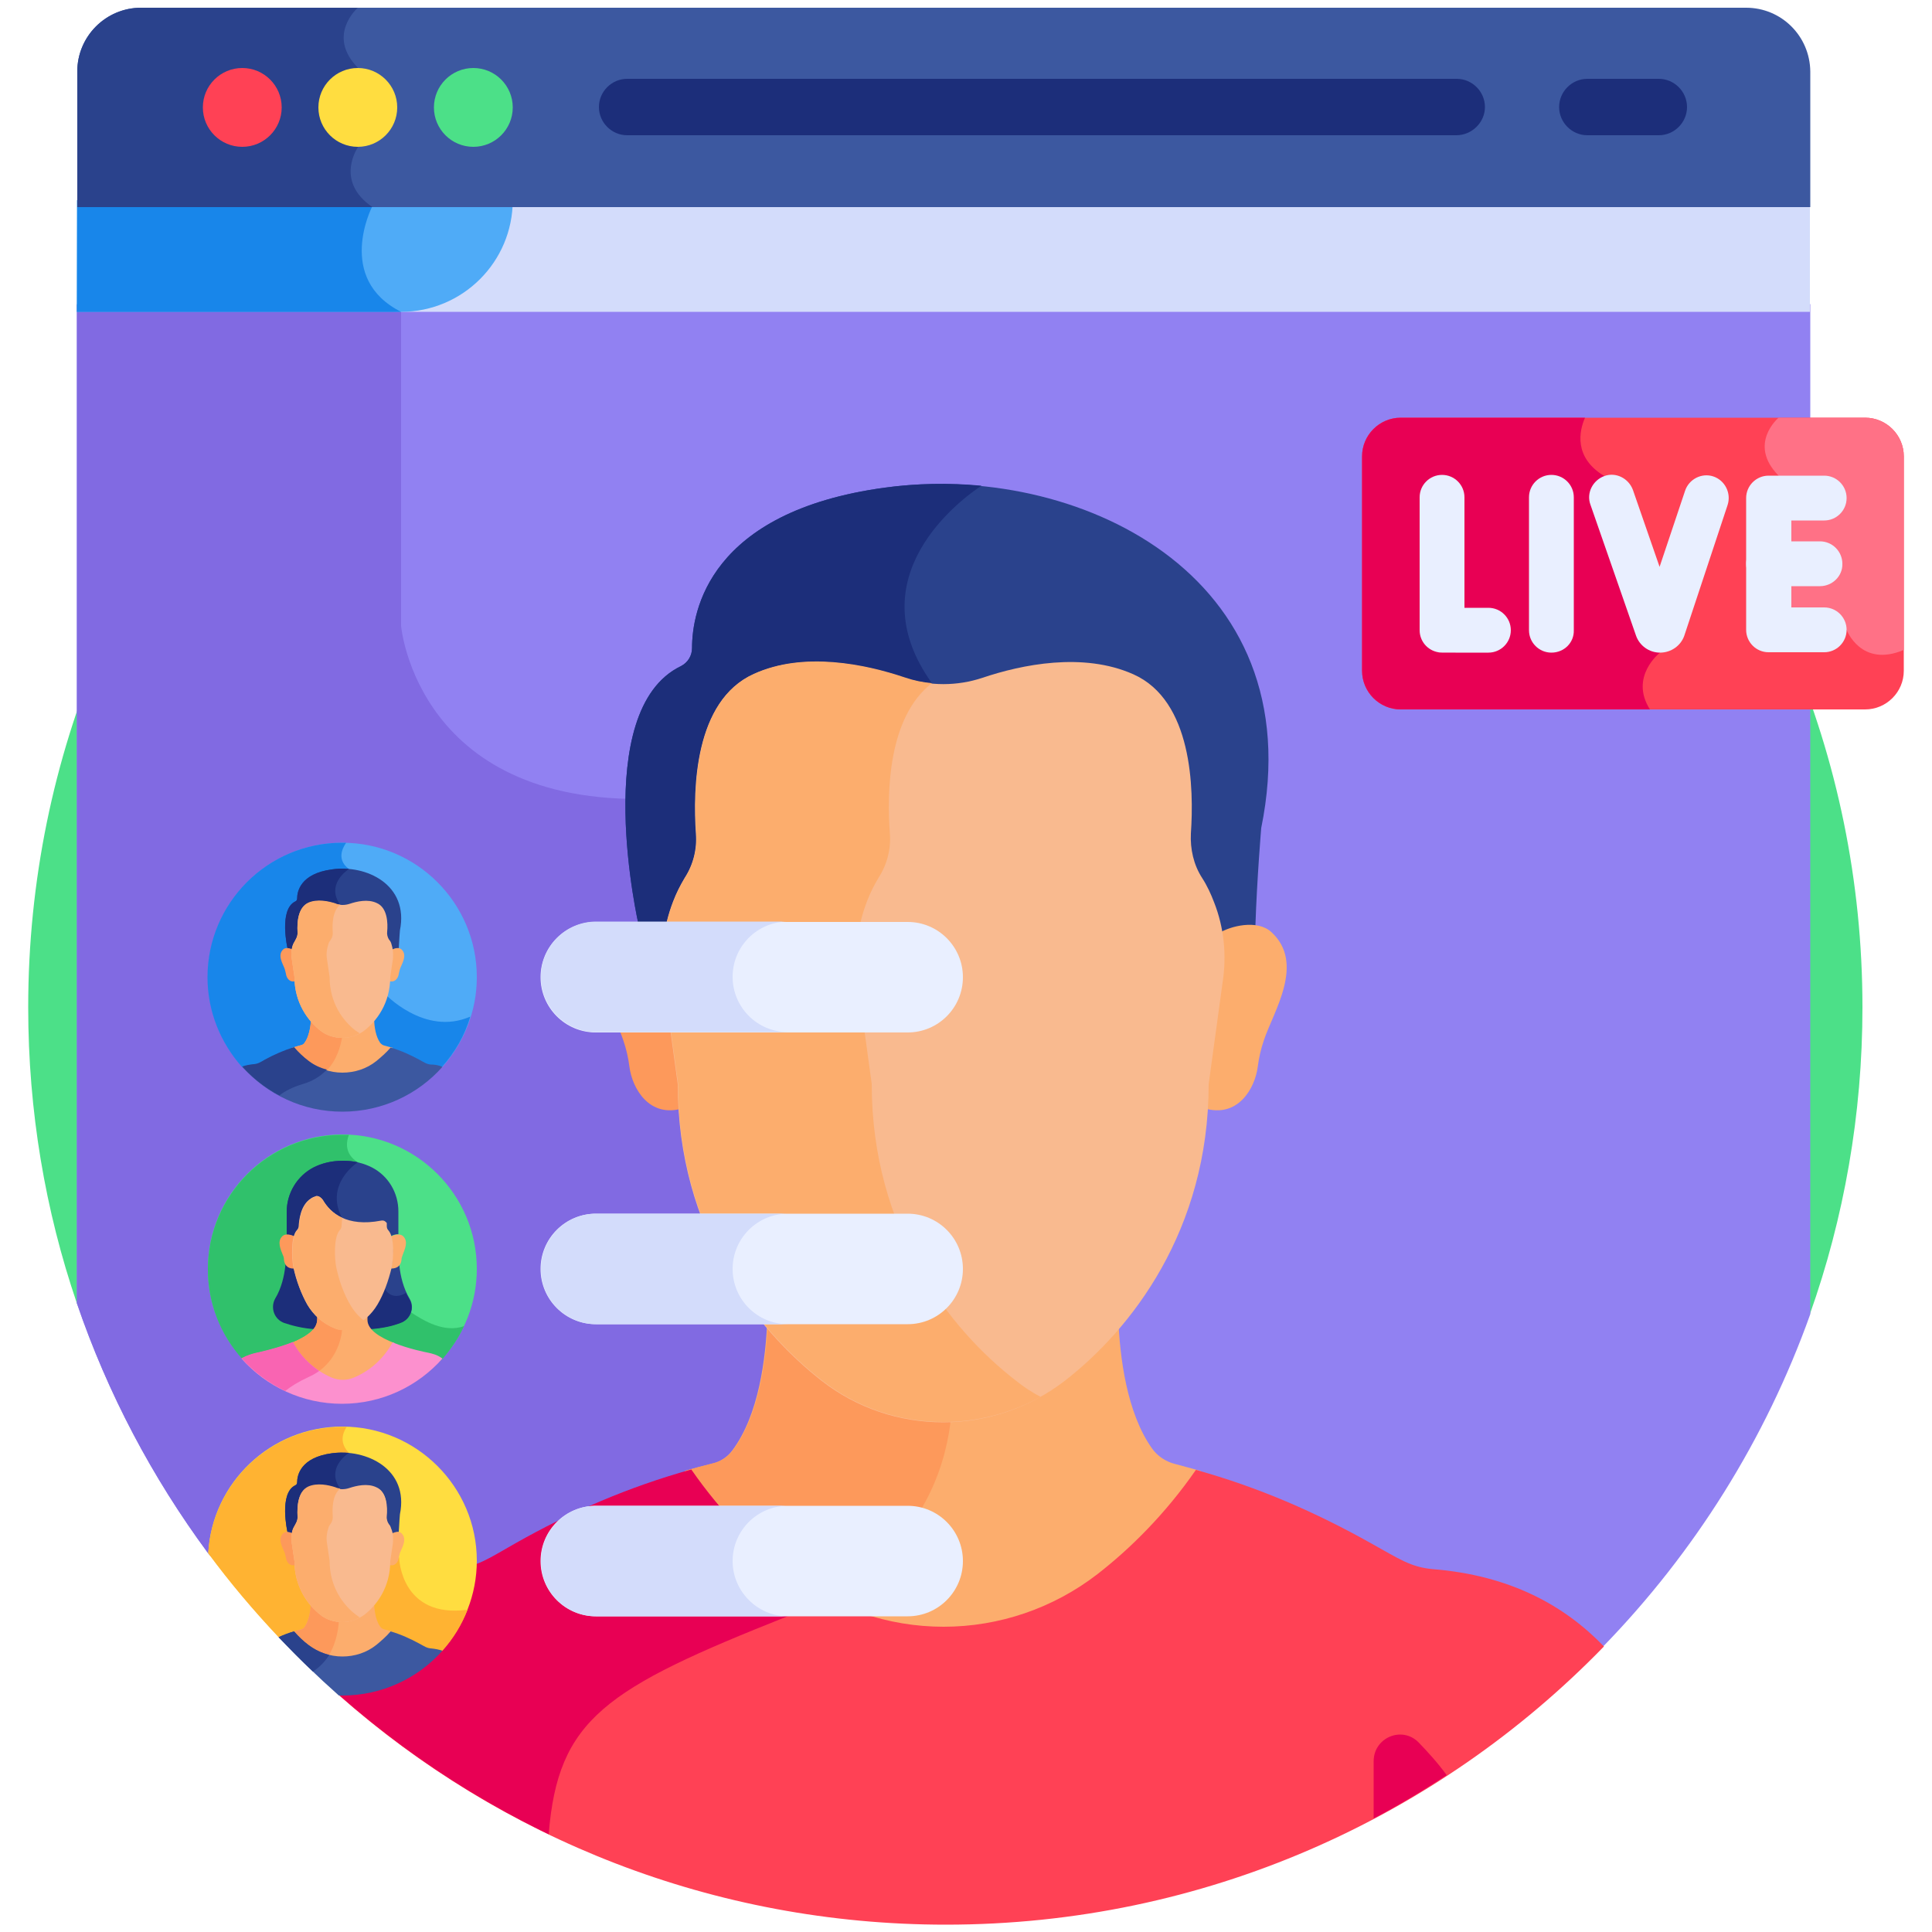 <?xml version="1.0" encoding="utf-8"?>
<!-- Generator: Adobe Illustrator 24.0.3, SVG Export Plug-In . SVG Version: 6.00 Build 0)  -->
<svg version="1.1" id="Capa_1" xmlns="http://www.w3.org/2000/svg" xmlns:xlink="http://www.w3.org/1999/xlink" x="0px" y="0px"
	 viewBox="0 0 50 50" style="enable-background:new 0 0 50 50;" xml:space="preserve">
<style type="text/css">
	.st0{display:none;}
	.st1{display:inline;fill:#816AE2;}
	.st2{display:inline;fill:#F9BA8F;}
	.st3{display:inline;fill:#FCAD6D;}
	.st4{display:inline;}
	.st5{fill:#FD995B;}
	.st6{fill:#2A428C;}
	.st7{display:inline;fill:#142766;}
	.st8{fill:#3C58A0;}
	.st9{display:inline;fill:#FFE98D;}
	.st10{display:inline;fill:#FFDD40;}
	.st11{fill:#F9BA8F;}
	.st12{display:inline;fill:#4FABF7;}
	.st13{display:inline;fill:#1886EA;}
	.st14{display:inline;fill:#E9EFFF;}
	.st15{display:inline;fill:#BEC8F7;}
	.st16{display:inline;fill:#3C58A0;}
	.st17{display:inline;fill:#2A428C;}
	.st18{display:inline;fill:#F9DFCD;}
	.st19{fill:#E9EFFF;}
	.st20{display:inline;fill:#D3DCFB;}
	.st21{fill:#FF4155;}
	.st22{display:inline;fill:#E80054;}
	.st23{display:inline;fill:#FF4155;}
	.st24{fill:#BEC8F7;}
	.st25{fill:#CC0053;}
	.st26{display:inline;fill:#FD995B;}
	.st27{fill:#4CE088;}
	.st28{fill:#9181F2;}
	.st29{fill:#816AE2;}
	.st30{fill:#D3DCFB;}
	.st31{fill:#4FABF7;}
	.st32{fill:#1886EA;}
	.st33{fill:#FFDD40;}
	.st34{fill:#1C2E7A;}
	.st35{fill:#FCAD6D;}
	.st36{fill:#E80054;}
	.st37{fill:#FF7186;}
	.st38{fill:#FFB332;}
	.st39{fill:#30C16B;}
	.st40{fill:#FC90CE;}
	.st41{fill:#F964B2;}
</style>
<g class="st0">
	<path class="st1" d="M41.47,43.53c4.62-4.37,7.5-10.56,7.5-17.42C48.97,12.88,38.24,2.15,25,2.15S1.03,12.88,1.03,26.12
		S11.76,50.09,25,50.09c1.04,0,2.06-0.07,3.06-0.19L41.47,43.53z"/>
	<path class="st2" d="M38.78,35.76c-0.21-0.77-0.28-1.58-0.22-2.37l0.39-3.69c0.19-2.31-0.16-4.63-1.19-6.71
		c-2.65-5.38-2.04-5.77-2.12-11.11c0-1.09-0.88-1.98-1.98-1.98s-1.98,0.88-1.98,1.98c0,21.72,0.04,20.13-0.09,20.76v2.84
		c0,2.4-1.95,4.35-4.35,4.35c-1.59,0-7.08,0-10.81,0c1.66,2.31,3.93,4.12,6.57,5.22c0.02,0.01,0.03,0.01,0.05,0.02
		c2.04,0.86,4.31,2.58,4.69,4.71l0.04,0.15c5.37-0.62,10.19-3.02,13.88-6.58L38.78,35.76z"/>
	<path class="st2" d="M9.1,9.97L8.5,9.41c-0.93-0.86-2.39-0.8-3.25,0.12c-0.86,0.93-0.8,2.39,0.12,3.25l3.73,3.45L9.1,9.97L9.1,9.97
		z"/>
	<path class="st3" d="M6.6,11.05c-0.57-0.53-0.81-1.28-0.71-2C5.65,9.17,5.44,9.33,5.25,9.53c-0.86,0.93-0.8,2.39,0.12,3.25
		l3.73,3.45v-2.86L6.6,11.05z"/>
	<g class="st4">
		<path class="st5" d="M38.96,36.23c-0.82,5.63-5.66,9.95-11.51,9.95c-1.01,0-1.99-0.13-2.93-0.37c1.55,0.95,2.94,2.33,3.23,3.96
			l0.04,0.15c5.37-0.62,10.19-3.02,13.88-6.58L38.96,36.23z"/>
	</g>
	<g class="st4">
		<path class="st6" d="M28.29,39.92H12.42c-1.88,0-3.4-1.53-3.4-3.4V3.4c0-1.88,1.53-3.4,3.4-3.4h15.87c1.88,0,3.4,1.53,3.4,3.4
			v33.11C31.69,38.39,30.17,39.92,28.29,39.92L28.29,39.92z"/>
	</g>
	<path class="st7" d="M12.42,0c-1.88,0-3.4,1.53-3.4,3.4v33.11c0,1.88,1.53,3.4,3.4,3.4h5.39c-1.07-1.22,0.13-2.12,0.13-2.12
		c-1.57-0.51-1.5-2.1-1.5-2.1s0-6.9,0-9.05s2.63-2.32,2.63-2.32l-0.82-18.6c-1.32-0.51-0.75-1.87-0.75-1.87
		c-0.57-0.73,0-1.42,0-1.42V1.26C16.79,0.76,17.29,0,17.29,0L12.42,0z"/>
	<g class="st4">
		<path class="st8" d="M17.85,2.44h-0.34c-0.32,0-0.59-0.26-0.59-0.59s0.26-0.59,0.59-0.59h0.34c0.32,0,0.59,0.26,0.59,0.59
			S18.17,2.44,17.85,2.44z"/>
	</g>
	<g class="st4">
		<path class="st8" d="M23.12,2.44h-3.27c-0.32,0-0.59-0.26-0.59-0.59s0.26-0.59,0.59-0.59h3.27c0.32,0,0.59,0.26,0.59,0.59
			S23.44,2.44,23.12,2.44z"/>
	</g>
	<path class="st9" d="M28.29,2.12H25.9c-0.44,0-0.81,0.36-0.81,0.81c0,0.52-0.42,0.94-0.94,0.94h-7.61c-0.52,0-0.94-0.42-0.94-0.94
		c0-0.44-0.36-0.81-0.81-0.81h-2.39c-0.71,0-1.29,0.58-1.29,1.29v33.11c0,0.71,0.58,1.29,1.29,1.29h15.87
		c0.71,0,1.29-0.58,1.29-1.29c0-3.41,0-32.2,0-33.11C29.57,2.69,29,2.12,28.29,2.12z"/>
	<path class="st10" d="M16.44,35.71c0,0,0-6.9,0-9.05s2.63-2.32,2.63-2.32l-0.82-18.6c-1.32-0.51-0.75-1.87-0.75-1.87h-0.96
		c-0.52,0-0.94-0.42-0.94-0.94c0-0.44-0.36-0.81-0.81-0.81h-2.39c-0.71,0-1.29,0.58-1.29,1.29v33.11c0,0.71,0.58,1.29,1.29,1.29
		h5.52C16.37,37.29,16.44,35.71,16.44,35.71L16.44,35.71z"/>
	<path class="st2" d="M12.45,22.09c-0.76,0.82-2.03,0.86-2.85,0.11l-3.37-3.13c-0.82-0.76-0.86-2.03-0.11-2.85
		c0.76-0.82,2.03-0.86,2.85-0.11l3.37,3.13C13.15,20,13.2,21.28,12.45,22.09z"/>
	<path class="st3" d="M10.99,20.78l-3.37-3.13c-0.56-0.52-0.76-1.29-0.58-1.99c-0.34,0.1-0.66,0.29-0.92,0.56
		c-0.76,0.82-0.71,2.09,0.11,2.85L9.6,22.2c0.82,0.76,2.09,0.71,2.85-0.11c0.23-0.25,0.39-0.55,0.47-0.86
		C12.26,21.43,11.52,21.28,10.99,20.78L10.99,20.78z"/>
	<g class="st4">
		<path class="st11" d="M12.45,33.08c-0.76,0.82-2.03,0.86-2.85,0.11l-3.37-3.13c-0.82-0.76-0.86-2.03-0.11-2.85
			c0.76-0.82,2.03-0.86,2.85-0.11l3.37,3.13C13.15,30.99,13.2,32.27,12.45,33.08z"/>
	</g>
	<path class="st3" d="M10.99,31.77l-3.37-3.13c-0.56-0.52-0.76-1.29-0.58-1.99c-0.34,0.1-0.66,0.29-0.92,0.56
		c-0.76,0.82-0.71,2.09,0.11,2.85l3.37,3.13c0.82,0.76,2.09,0.71,2.85-0.11c0.23-0.25,0.39-0.55,0.47-0.86
		C12.26,32.42,11.52,32.27,10.99,31.77z"/>
	<path class="st2" d="M12.45,27.59c-0.76,0.82-2.03,0.86-2.85,0.11l-3.37-3.13c-0.82-0.76-0.86-2.03-0.11-2.85
		c0.76-0.82,2.03-0.86,2.85-0.11l3.37,3.13C13.15,25.5,13.2,26.77,12.45,27.59z"/>
	<path class="st3" d="M10.99,26.28l-3.37-3.13c-0.56-0.52-0.76-1.29-0.58-1.99c-0.34,0.1-0.66,0.29-0.92,0.56
		c-0.76,0.82-0.71,2.09,0.11,2.85L9.6,27.7c0.82,0.76,2.09,0.71,2.85-0.11c0.23-0.25,0.39-0.55,0.47-0.86
		C12.26,26.92,11.52,26.77,10.99,26.28z"/>
	<path class="st12" d="M20.32,12.9c0-1.69,1.38-3.06,3.06-3.06h14.59V8.69c0-1.69-1.38-3.06-3.06-3.06H19.07
		C17.38,5.62,16,7,16,8.69v12.58c0,1.69,1.38,3.06,3.06,3.06h1.25L20.32,12.9L20.32,12.9z"/>
	<path class="st13" d="M19.07,5.62C17.38,5.62,16,7,16,8.69v12.58c0,1.69,1.38,3.06,3.06,3.06h1.25V12.9c0-1.69,1.38-3.06,3.06-3.06
		h2.39c0.02-0.13,0.04-0.2,0.04-0.2c-2.84-1.15-1.47-4.02-1.47-4.02H19.07z"/>
	<path class="st14" d="M39.04,9.64H23.19c-1.69,0-3.06,1.38-3.06,3.06v12.58c0,1.69,1.38,3.06,3.06,3.06c0.43,0,0.67,0.49,0.41,0.84
		c-0.28,0.36-0.6,0.7-0.94,1.01c-0.65,0.57-0.29,1.75,0.54,1.75c2.1-0.01,4.07-1.07,5.41-2.81c0.38-0.49,0.95-0.78,1.57-0.78h8.87
		c1.69,0,3.06-1.38,3.06-3.06V12.71C42.1,11.02,40.72,9.64,39.04,9.64z"/>
	<path class="st15" d="M23.19,9.64c-1.69,0-3.06,1.38-3.06,3.06v12.58c0,1.69,1.38,3.06,3.06,3.06c0.43,0,0.67,0.49,0.41,0.84
		c-0.28,0.36-0.6,0.7-0.94,1.01c-0.65,0.57-0.29,1.75,0.54,1.75c2.1-0.01,4.07-1.07,5.41-2.81c0.38-0.49,0.95-0.78,1.57-0.78h1.53
		c-3.34-3.64-0.86-7.55-0.86-7.55l-0.81-2.7c-5.69-2.09-4.22-8.46-4.22-8.46L23.19,9.64L23.19,9.64z"/>
	<ellipse transform="matrix(0.16 -0.987 0.987 0.16 2.592 41.712)" class="st13" cx="25.81" cy="19.33" rx="1.47" ry="1.47"/>
	<ellipse class="st13" cx="30.83" cy="19.34" rx="1.47" ry="1.47"/>
	<ellipse transform="matrix(0.23 -0.973 0.973 0.23 8.786 49.8)" class="st12" cx="35.86" cy="19.35" rx="1.47" ry="1.47"/>
</g>
<g class="st0">
	<path class="st12" d="M25.21,2.13C12.12,2.13,1.5,12.75,1.5,25.84c0,5.96,2.2,11.4,5.83,15.57l7.65,5.83
		c3.1,1.48,6.57,2.32,10.23,2.32c13.1,0,23.71-10.62,23.71-23.71S38.31,2.13,25.21,2.13L25.21,2.13z"/>
	<path class="st3" d="M26.75,40.77l-0.06-0.11c-0.35-0.63-0.11-1.43,0.52-1.77l0.07-0.04c-0.66,0.36-1.5,0.12-1.86-0.54
		c-0.36-0.66-0.12-1.5,0.54-1.86c-0.66,0.36-1.5,0.12-1.86-0.54c-0.36-0.66-0.12-1.5,0.54-1.86c-0.66,0.36-1.5,0.12-1.86-0.54
		c-0.36-0.66-0.12-1.5,0.54-1.86l1.78-0.98l-0.27-0.5c-0.2-0.36-0.55-0.63-0.95-0.72c-1.48-0.34-3.02,0.26-3.89,1.51
		c-0.78,1.16,0-0.25-1.97,4.28c-0.13,0.3-0.35,0.55-0.64,0.71L7.33,41.41c2.12,2.43,4.72,4.42,7.65,5.83l7.11-3.86
		c0.2-0.11,0.41-0.17,0.63-0.18l2.16-0.09c0.22-0.01,0.44-0.07,0.63-0.18l2.86-1.57l-0.09,0.02C27.71,41.57,27.05,41.33,26.75,40.77
		L26.75,40.77z"/>
	<path class="st16" d="M30.94,40l-7.1-13.01l-4.99,1.15l7.77,14.23c0.66,1.19,2.15,1.63,3.35,0.98C31.16,42.69,31.59,41.19,30.94,40
		z"/>
	<path class="st17" d="M23.33,31.35c-0.55-1.01,0.01-2.26,1.13-2.52l0.34-0.08l-0.96-1.76l-4.99,1.15l7.77,14.23
		c0.64,1.17,2.1,1.61,3.28,1.01L23.33,31.35z"/>
	<g class="st4">
		<path class="st11" d="M26.6,40.85l-0.06-0.11c-0.35-0.63-0.11-1.43,0.52-1.77l3.67-2.01c0.63-0.35,1.43-0.11,1.77,0.52l0.06,0.11
			c0.35,0.63,0.11,1.43-0.52,1.77l-3.67,2.01C27.74,41.72,26.94,41.48,26.6,40.85z"/>
		<path class="st11" d="M25.27,38.39c-0.36-0.66-0.12-1.5,0.54-1.86l4.4-2.41c0.66-0.36,1.5-0.12,1.86,0.54
			c0.36,0.66,0.12,1.5-0.54,1.86l-4.4,2.41C26.47,39.29,25.63,39.05,25.27,38.39z"/>
		<path class="st11" d="M23.96,35.99c-0.36-0.66-0.12-1.5,0.54-1.86l4.68-2.56c0.66-0.36,1.5-0.12,1.86,0.54
			c0.36,0.66,0.12,1.5-0.54,1.86l-4.68,2.56C25.16,36.89,24.32,36.65,23.96,35.99L23.96,35.99z"/>
		<path class="st11" d="M29.15,30.02c-0.36-0.66-1.2-0.91-1.86-0.54l-4.1,2.25c-0.66,0.36-0.91,1.2-0.54,1.86
			c0.36,0.66,1.2,0.91,1.86,0.54l4.1-2.25C29.26,31.52,29.51,30.68,29.15,30.02z"/>
	</g>
	<path class="st3" d="M17.55,35.85c0.06,0.86,0.43,2.18,2.06,2.49c1.09,0.21,2.19-1.18,2.19-1.18c1.38-1.92,1.38-3.34,1.29-3.96
		c-0.01-0.05,0.06-0.08,0.09-0.03l0.35,0.64c0.12,0.22,0.28,0.41,0.47,0.57c0.44,0.32,1.04,0.38,1.55,0.1
		c0.47-0.26,0.74-0.74,0.75-1.24c0.01-0.58-0.25-0.83-1.46-3.08c-0.09-0.17-0.23-0.33-0.4-0.46c0,0,0,0,0,0
		c-0.16-0.12-0.35-0.21-0.55-0.26c-1.48-0.34-3.02,0.26-3.89,1.51c-0.78,1.16,0-0.25-1.97,4.28C17.94,35.48,17.77,35.69,17.55,35.85
		L17.55,35.85z"/>
	<path class="st18" d="M24.6,32.57l0.63,1.14c0.16,0.3,0.53,0.43,0.84,0.31c0.15-0.23,0.24-0.5,0.25-0.78
		c0.01-0.51-0.2-0.75-0.83-1.93l-0.61,0.33C24.54,31.83,24.42,32.24,24.6,32.57L24.6,32.57z"/>
	<g class="st4">
		<path class="st5" d="M20.15,37.84c-0.09-0.17-0.06-0.39,0.09-0.52c2.5-2.22,2.13-4.69,2.12-4.71c-0.04-0.23,0.12-0.45,0.35-0.49
			c0.23-0.04,0.45,0.12,0.49,0.35c0.02,0.12,0.44,2.96-2.4,5.48c-0.18,0.16-0.44,0.14-0.6-0.03C20.18,37.9,20.17,37.87,20.15,37.84
			L20.15,37.84z"/>
	</g>
	<g class="st4">
		<path class="st19" d="M16.49,27.75L13.7,15.62c-0.02-0.08-0.03-0.16-0.03-0.24c-3.3,0.93-5.32,4.3-4.54,7.68s4.07,5.52,7.44,4.92
			C16.54,27.91,16.51,27.83,16.49,27.75L16.49,27.75z"/>
	</g>
	<path class="st20" d="M9.81,24.8c1.33,2.33,4.02,3.66,6.76,3.17c-0.03-0.07-0.06-0.15-0.08-0.23l-0.85-3.69
		c-0.07-0.04-0.15-0.08-0.23-0.14C15.41,23.93,12.98,26.49,9.81,24.8z"/>
	<path class="st14" d="M32.09,7.24c-2.54,2.98-5.88,5.16-9.6,6.3c0,0.02,0.01,0.03,0.01,0.05l2.79,12.13c0,0.02,0.01,0.03,0.01,0.05
		c3.85-0.6,7.8-0.1,11.39,1.46l6.01,2.62c-0.35-1.53-6-26.07-6.36-27.6L32.09,7.24z"/>
	<path class="st20" d="M33.9,5.12l3.02,12.2c0.49,1.99-1.1,3.89-3.14,3.74c-2.41-0.18-5.66-0.12-9.17,0.81c0,0-0.04,0.11-0.14,0.24
		l0.83,3.61c0,0.02,0.01,0.03,0.01,0.05c3.85-0.6,7.8-0.1,11.39,1.46l6.01,2.62c-0.35-1.53-6-26.07-6.36-27.6L33.9,5.12z"/>
	<path class="st14" d="M45.73,12.61c-2.89,0.16-4.78-1.16-4.78-1.16c0.23,0.99,1.65,7.15,1.88,8.14c0,0,1.13-2.02,3.79-3.14
		c0.43-0.18,0.67-0.64,0.57-1.09l-0.46-2.02C46.61,12.89,46.19,12.58,45.73,12.61L45.73,12.61z"/>
	<path class="st20" d="M46.9,14.17c-0.5,0.2-0.95,0.42-1.33,0.63c-1.03,0.56-2.31-0.01-2.57-1.15c-0.12-0.5-0.23-1-0.33-1.42
		c-1.09-0.34-1.73-0.79-1.73-0.79c0.23,0.99,1.65,7.15,1.88,8.14c0,0,1.13-2.02,3.79-3.14c0.43-0.18,0.67-0.64,0.57-1.09L46.9,14.17
		z"/>
	<g class="st4">
		<path class="st21" d="M44.33,31.53c-0.7,0.16-1.4-0.28-1.57-0.98L36.1,1.6c-0.16-0.7,0.28-1.4,0.98-1.57
			c0.7-0.16,1.4,0.28,1.57,0.98l6.67,28.95C45.47,30.67,45.04,31.37,44.33,31.53z"/>
	</g>
	<path class="st22" d="M45.31,29.97l-2.63-11.43c-0.1,0.54-0.51,0.99-1.08,1.12c-0.58,0.13-1.16-0.11-1.48-0.57l2.64,11.47
		c0.16,0.7,0.86,1.14,1.57,0.98C45.04,31.37,45.47,30.67,45.31,29.97L45.31,29.97z"/>
	<path class="st23" d="M21.37,12.72l-7.04,1.62c-0.59,0.14-0.96,0.73-0.83,1.32l2.79,12.13c0.14,0.59,0.73,0.96,1.32,0.83L24.66,27
		c0.59-0.14,0.96-0.73,0.83-1.32l-2.79-12.13C22.55,12.96,21.96,12.59,21.37,12.72L21.37,12.72z"/>
	<path class="st22" d="M22.82,22.52l-5.51,1.27c0,0-0.66,0.96-1.9,0.14l0.89,3.86c0.14,0.59,0.73,0.96,1.32,0.83L24.66,27
		c0.59-0.14,0.96-0.73,0.83-1.32l-0.88-3.81C24.61,21.87,24.17,22.96,22.82,22.52L22.82,22.52z"/>
	<g class="st4">
		<path class="st24" d="M17.88,14.4c-0.33,0-0.63-0.23-0.71-0.56l-0.48-2.09c-0.09-0.39,0.15-0.78,0.54-0.87
			c0.39-0.09,0.78,0.15,0.87,0.54l0.48,2.09c0.09,0.39-0.15,0.78-0.54,0.87C17.99,14.39,17.94,14.4,17.88,14.4z"/>
	</g>
	<g class="st4">
		<path class="st19" d="M16.35,12.4c-0.33,0-0.63-0.23-0.71-0.56c-0.09-0.39,0.15-0.78,0.54-0.87l2.05-0.47
			c0.39-0.09,0.78,0.15,0.87,0.54c0.09,0.39-0.15,0.78-0.54,0.87l-2.05,0.47C16.46,12.4,16.4,12.4,16.35,12.4L16.35,12.4z"/>
	</g>
	<g class="st4">
		<path class="st25" d="M15.6,16.33c-0.09-0.39,0.15-0.78,0.54-0.87l4.09-0.94c0.39-0.09,0.78,0.15,0.87,0.54s-0.15,0.78-0.54,0.87
			l-4.09,0.94C16.08,16.96,15.69,16.72,15.6,16.33z"/>
	</g>
	<g class="st4">
		<path class="st25" d="M16.17,18.82c-0.09-0.39,0.15-0.78,0.54-0.87L20.81,17c0.39-0.09,0.78,0.15,0.87,0.54
			c0.09,0.39-0.15,0.78-0.54,0.87l-4.09,0.94C16.65,19.45,16.26,19.21,16.17,18.82z"/>
	</g>
	<g class="st4">
		<path class="st25" d="M16.74,21.3c-0.09-0.39,0.15-0.78,0.54-0.87l4.09-0.94c0.39-0.09,0.78,0.15,0.87,0.54
			c0.09,0.39-0.15,0.78-0.54,0.87l-4.09,0.94C17.22,21.94,16.83,21.7,16.74,21.3z"/>
	</g>
	<g class="st4">
		<path class="st25" d="M17.31,23.79c-0.09-0.39,0.15-0.78,0.54-0.87l4.09-0.94c0.39-0.09,0.78,0.15,0.87,0.54
			c0.09,0.39-0.15,0.78-0.54,0.87l-4.09,0.94C17.8,24.43,17.4,24.18,17.31,23.79z"/>
	</g>
	<g class="st4">
		<path class="st25" d="M17.89,26.28c-0.09-0.39,0.15-0.78,0.54-0.87l4.09-0.94c0.39-0.09,0.78,0.15,0.87,0.54
			c0.09,0.39-0.15,0.78-0.54,0.87l-4.09,0.94C18.37,26.91,17.98,26.67,17.89,26.28L17.89,26.28z"/>
	</g>
	<path class="st26" d="M22.09,43.38c-6.59-0.74-4.54-7.53-4.54-7.53c-0.05,0.04-0.1,0.07-0.16,0.1L7.33,41.41
		c2.12,2.43,4.72,4.42,7.65,5.83L22.09,43.38z"/>
</g>
<g>
	<path class="st27" d="M1.99,33.73l44.85,0.28c0.88-2.48,1.36-5.16,1.36-7.94c0-13.11-10.63-23.74-23.74-23.74
		S0.73,12.95,0.73,26.07C0.73,28.75,1.17,31.33,1.99,33.73z"/>
	<path class="st28" d="M1.99,7.87v25.86c0.8,2.34,1.95,4.51,3.39,6.46c0,0,5.61,6.77,19.53,6.77L41.5,42.6
		c2.35-2.42,4.19-5.34,5.35-8.59V7.87L1.99,7.87z"/>
	<path class="st29" d="M1.99,33.73c0.8,2.34,1.95,4.51,3.39,6.46c0,0,4.99,6.02,17.25,6.7c-0.08-9.21-0.84-26.48-5.49-26.23
		c-6.34,0.34-6.76-4.46-6.76-4.46V8.07l-0.15-0.19H1.99L1.99,33.73L1.99,33.73z"/>
	<path class="st30" d="M13.08,5.18c0,1.59-1.29,2.89-2.89,2.89h36.65V5.18H13.08z"/>
	<path class="st31" d="M1.99,5.18v2.89h8.39c1.59,0,2.89-1.29,2.89-2.89H1.99z"/>
	<path class="st32" d="M1.99,8.07h8.39C8.67,7.21,9.63,5.35,9.63,5.35C9.55,5.3,9.48,5.24,9.42,5.18H2L1.99,8.07L1.99,8.07z"/>
	<path class="st8" d="M45.19,0.2H3.65c-0.91,0-1.65,0.74-1.65,1.65v3.51h44.85V1.85C46.84,0.93,46.1,0.2,45.19,0.2L45.19,0.2z"/>
	<path class="st6" d="M9.26,0.2H3.65c-0.91,0-1.65,0.74-1.65,1.65v3.51h7.64c-1-0.68-0.37-1.56-0.37-1.56s0.83-1.2,0-2.04
		C8.43,0.92,9.26,0.2,9.26,0.2z"/>
	<circle class="st21" cx="6.27" cy="2.78" r="1.02"/>
	<circle class="st33" cx="9.26" cy="2.78" r="1.02"/>
	<circle class="st27" cx="12.25" cy="2.78" r="1.02"/>
	<g>
		<path class="st34" d="M37.69,3.5H16.23c-0.4,0-0.73-0.33-0.73-0.73s0.33-0.73,0.73-0.73h21.47c0.4,0,0.73,0.33,0.73,0.73
			S38.09,3.5,37.69,3.5z"/>
	</g>
	<g>
		<path class="st34" d="M42.93,3.5h-1.85c-0.4,0-0.73-0.33-0.73-0.73s0.33-0.73,0.73-0.73h1.85c0.4,0,0.73,0.33,0.73,0.73
			S43.33,3.5,42.93,3.5z"/>
	</g>
	<g>
		<path class="st35" d="M20.33,40.8c1.17,0.9,2.6,1.4,4.08,1.4c1.48,0,2.92-0.49,4.08-1.4c0.86-0.67,1.79-1.58,2.59-2.73
			c-0.22-0.06-0.43-0.12-0.66-0.18c-0.25-0.06-0.47-0.21-0.61-0.41c-0.65-0.92-0.83-2.35-0.87-3.38c-0.46,0.53-0.94,0.98-1.4,1.34
			c-1.84,1.43-4.44,1.43-6.28,0c-0.46-0.36-0.94-0.8-1.4-1.34c-0.04,1.06-0.22,2.52-0.91,3.44c-0.12,0.16-0.3,0.29-0.52,0.34
			c-0.24,0.06-0.47,0.12-0.71,0.19C18.55,39.22,19.47,40.13,20.33,40.8L20.33,40.8z"/>
	</g>
	<path class="st5" d="M21.28,35.43c-0.46-0.36-0.94-0.8-1.4-1.34c-0.04,1.06-0.22,2.52-0.91,3.44c-0.12,0.16-0.3,0.29-0.52,0.34
		c-0.24,0.06-0.47,0.12-0.71,0.19c0.81,1.15,1.73,2.06,2.59,2.73c0.3,0.23,0.62,0.44,0.95,0.61c2.58-1.36,3.24-3.44,3.35-4.91
		C23.45,36.55,22.26,36.19,21.28,35.43L21.28,35.43z"/>
	<g>
		<g>
			<path class="st6" d="M22.9,12.62c-4.56,0.62-4.99,3.21-4.99,4.15c0,0.2-0.11,0.38-0.29,0.47c-2.37,1.15-1.09,6.71-1.09,6.71
				c0.24,0.02,0.6,0.22,0.78,0.31c0.05-0.28,0.12-0.56,0.22-0.83c0.08-0.21,0.18-0.41,0.3-0.61c0.22-0.34,0.32-0.74,0.29-1.14
				c-0.09-1.16-0.15-3.34,1.38-4.03c1.3-0.58,2.89-0.25,3.9,0.09c0.66,0.22,1.37,0.22,2.03,0c1.01-0.34,2.61-0.68,3.9-0.09
				c1.53,0.69,1.46,2.85,1.38,4.02c-0.03,0.4,0.07,0.81,0.29,1.15c0.13,0.2,0.23,0.42,0.31,0.63c0.1,0.26,0.17,0.54,0.22,0.81
				c0.23-0.11,0.68-0.35,0.96-0.3c0.04-1.22,0.15-2.53,0.15-2.53C33.99,14.82,27.81,11.95,22.9,12.62L22.9,12.62z"/>
			<path class="st34" d="M22.9,12.62c-4.56,0.62-4.99,3.21-4.99,4.15c0,0.2-0.11,0.38-0.29,0.47c-2.37,1.15-1.09,6.71-1.09,6.71
				c0.24,0.02,0.6,0.22,0.78,0.31c0.05-0.28,0.12-0.56,0.22-0.83c0.08-0.21,0.18-0.41,0.3-0.61c0.22-0.34,0.32-0.74,0.29-1.14
				c-0.09-1.16-0.15-3.34,1.38-4.03c1.3-0.58,2.89-0.25,3.9,0.09c0.28,0.09,0.56,0.14,0.85,0.16c-0.04-0.08-0.09-0.15-0.14-0.23
				c-1.96-2.75,0.76-4.75,1.29-5.1C24.56,12.49,23.71,12.51,22.9,12.62L22.9,12.62z"/>
		</g>
		<path class="st35" d="M32.9,24.12c-0.36-0.33-1.06-0.16-1.37,0.04c0.07,0.42,0.07,0.84,0.01,1.27l-0.36,2.63
			c0,0.21-0.01,0.42-0.02,0.62c0.88,0.27,1.32-0.52,1.39-1.07c0.03-0.23,0.08-0.46,0.16-0.69C32.95,26.19,33.79,24.93,32.9,24.12z"
			/>
		<path class="st5" d="M15.94,24.12c0.36-0.33,1.06-0.16,1.37,0.04c-0.07,0.42-0.07,0.84-0.01,1.27l0.36,2.63
			c0,0.21,0.01,0.42,0.02,0.62c-0.88,0.27-1.32-0.52-1.39-1.07c-0.03-0.23-0.08-0.46-0.16-0.69C15.89,26.19,15.05,24.93,15.94,24.12
			z"/>
		<path class="st11" d="M31.42,23.35c-0.08-0.21-0.18-0.43-0.31-0.63c-0.22-0.34-0.31-0.75-0.29-1.15c0.08-1.16,0.04-3.44-1.49-4.12
			c-1.3-0.58-2.89-0.25-3.9,0.09c-0.66,0.22-1.37,0.22-2.03,0c-1.01-0.34-2.61-0.68-3.9-0.09c-1.53,0.69-1.57,2.97-1.49,4.13
			c0.03,0.4-0.07,0.8-0.29,1.14c-0.12,0.2-0.22,0.4-0.3,0.61c-0.26,0.67-0.34,1.39-0.24,2.1l0.36,2.63c0,3.78,2.02,6.35,3.73,7.68
			c0.9,0.7,2,1.07,3.14,1.07c1.14,0,2.24-0.38,3.14-1.07c1.72-1.33,3.73-3.9,3.73-7.68l0.36-2.63
			C31.75,24.72,31.68,24.01,31.42,23.35L31.42,23.35z"/>
		<g>
			<path class="st35" d="M26.29,35.73c-1.72-1.33-3.73-3.9-3.73-7.68l-0.36-2.63c-0.1-0.71-0.02-1.43,0.24-2.1
				c0.08-0.21,0.18-0.41,0.3-0.61c0.22-0.34,0.32-0.74,0.29-1.14c-0.08-1.05-0.05-3.02,1.09-3.89c-0.24-0.02-0.48-0.07-0.71-0.15
				c-1.01-0.34-2.61-0.68-3.9-0.09c-1.53,0.69-1.57,2.97-1.49,4.13c0.03,0.4-0.07,0.8-0.29,1.14c-0.12,0.2-0.22,0.4-0.3,0.61
				c-0.26,0.67-0.34,1.39-0.24,2.1l0.36,2.63c0,3.78,2.02,6.35,3.73,7.68c0.9,0.7,2,1.07,3.14,1.07c0.88,0,1.75-0.23,2.51-0.65
				C26.7,36.03,26.49,35.89,26.29,35.73L26.29,35.73z"/>
		</g>
	</g>
	<path class="st21" d="M37.09,40.61c-0.59-0.05-0.9-0.28-1.59-0.66c-1.44-0.81-2.93-1.46-4.55-1.91c-0.79,1.14-1.7,2.04-2.55,2.7
		c-1.14,0.88-2.54,1.36-3.98,1.36c-1.44,0-2.85-0.48-3.98-1.36c-0.85-0.66-1.76-1.56-2.55-2.7c-1.62,0.45-3.12,1.1-4.55,1.91
		c-0.69,0.39-1,0.62-1.59,0.66c-1.18,0.1-2.16,0.41-2.97,0.88v2.39c4.18,3.69,9.68,5.93,15.7,5.93c6.68,0,12.72-2.76,17.03-7.2
		C40.48,41.54,39.07,40.77,37.09,40.61L37.09,40.61z"/>
	<path class="st36" d="M20.38,41.83c0.37-0.15,0.71-0.31,1.02-0.48c-0.34-0.18-0.66-0.38-0.96-0.62c-0.85-0.66-1.76-1.56-2.55-2.7
		c-1.62,0.45-3.12,1.1-4.55,1.91c-0.69,0.39-1,0.62-1.59,0.66c-1.18,0.1-2.16,0.41-2.97,0.88v2.39c1.62,1.43,3.45,2.65,5.42,3.6
		C14.44,44.48,15.67,43.7,20.38,41.83z"/>
	<path class="st21" d="M35.25,11.81v5.55c0,0.55,0.45,1,1,1h12.02c0.55,0,1-0.45,1-1v-5.55c0-0.55-0.45-1-1-1H36.25
		C35.7,10.81,35.25,11.26,35.25,11.81z"/>
	<path class="st37" d="M49.27,16.82v-5.01c0-0.55-0.45-1-1-1h-2.24c0,0-0.81,0.68,0,1.5v3.66l1.76,0.33
		C47.79,16.3,48.16,17.29,49.27,16.82z"/>
	<path class="st36" d="M36.25,10.81c-0.55,0-1,0.45-1,1v5.55c0,0.55,0.45,1,1,1h6.45c-0.54-0.85,0.26-1.47,0.26-1.47l-1.44-4.57
		c-0.8-0.48-0.65-1.17-0.5-1.51L36.25,10.81z"/>
	<path class="st19" d="M23.49,31.41h-8.07c-0.79,0-1.43,0.64-1.43,1.43s0.64,1.43,1.43,1.43h8.07c0.79,0,1.43-0.64,1.43-1.43
		S24.28,31.41,23.49,31.41z"/>
	<path class="st19" d="M23.49,38.97h-8.07c-0.79,0-1.43,0.64-1.43,1.43c0,0.79,0.64,1.43,1.43,1.43h8.07c0.79,0,1.43-0.64,1.43-1.43
		C24.92,39.61,24.28,38.97,23.49,38.97z"/>
	<path class="st19" d="M23.49,23.86h-8.07c-0.79,0-1.43,0.64-1.43,1.43s0.64,1.43,1.43,1.43h8.07c0.79,0,1.43-0.64,1.43-1.43
		S24.28,23.86,23.49,23.86L23.49,23.86z"/>
	<g>
		<path class="st30" d="M18.96,32.84c0-0.79,0.64-1.43,1.43-1.43h-4.96c-0.79,0-1.43,0.64-1.43,1.43c0,0.79,0.64,1.43,1.43,1.43
			h4.96C19.6,34.27,18.96,33.63,18.96,32.84z"/>
		<path class="st30" d="M18.96,40.4c0-0.79,0.64-1.43,1.43-1.43h-4.96c-0.79,0-1.43,0.64-1.43,1.43c0,0.79,0.64,1.43,1.43,1.43h4.96
			C19.6,41.83,18.96,41.18,18.96,40.4z"/>
		<path class="st30" d="M18.96,25.28c0-0.79,0.64-1.43,1.43-1.43h-4.96c-0.79,0-1.43,0.64-1.43,1.43c0,0.79,0.64,1.43,1.43,1.43
			h4.96C19.6,26.71,18.96,26.07,18.96,25.28z"/>
	</g>
	<g>
		<g>
			<path class="st19" d="M37.67,16.89c-0.38,0-0.41,0-0.45-0.01c-0.28-0.05-0.48-0.29-0.48-0.57v-3.44c0-0.32,0.26-0.58,0.58-0.58
				s0.58,0.26,0.58,0.58v2.86c0.19,0,0.41,0,0.62,0h0c0.32,0,0.58,0.26,0.58,0.58c0,0.32-0.26,0.58-0.58,0.58
				C38.12,16.89,37.85,16.89,37.67,16.89L37.67,16.89z"/>
		</g>
	</g>
	<g>
		<g>
			<path class="st19" d="M40.15,16.89c-0.32,0-0.58-0.26-0.58-0.58v-3.44c0-0.32,0.26-0.58,0.58-0.58s0.58,0.26,0.58,0.58v3.44
				C40.74,16.63,40.48,16.89,40.15,16.89z"/>
		</g>
	</g>
	<g>
		<g>
			<path class="st19" d="M47.21,16.88h-1.44c-0.32,0-0.58-0.26-0.58-0.58v-3.41c0-0.32,0.26-0.58,0.58-0.58h1.44
				c0.32,0,0.58,0.26,0.58,0.58c0,0.32-0.26,0.58-0.58,0.58h-0.85v2.25h0.85c0.32,0,0.58,0.26,0.58,0.58
				C47.79,16.62,47.53,16.88,47.21,16.88z"/>
		</g>
		<g>
			<path class="st19" d="M47.1,15.17h-1.33c-0.32,0-0.58-0.26-0.58-0.58s0.26-0.58,0.58-0.58h1.33c0.32,0,0.58,0.26,0.58,0.58
				C47.69,14.91,47.42,15.17,47.1,15.17z"/>
		</g>
	</g>
	<g>
		<g>
			<path class="st19" d="M42.96,16.89c-0.28,0-0.53-0.18-0.62-0.44l-1.18-3.39c-0.11-0.3,0.06-0.63,0.36-0.74
				c0.3-0.11,0.63,0.06,0.74,0.36l0.69,1.99l0.66-1.97c0.1-0.3,0.43-0.47,0.73-0.37c0.3,0.1,0.47,0.43,0.37,0.74l-1.12,3.38
				C43.5,16.71,43.25,16.89,42.96,16.89C42.97,16.89,42.96,16.89,42.96,16.89z"/>
		</g>
	</g>
	<path class="st33" d="M8.86,36.92c-1.85,0-3.37,1.45-3.47,3.27c0.56,0.76,1.17,1.48,1.82,2.17l2.24,1.24c1.12-0.2,2-0.89,2-0.89
		c0.55-0.62,0.89-1.43,0.89-2.32C12.34,38.48,10.78,36.92,8.86,36.92L8.86,36.92z"/>
	<path class="st38" d="M12.1,41.66c-1.73,0.23-1.77-1.34-1.77-1.34s-0.86-2.28-1.29-2.71c-0.26-0.26-0.18-0.51-0.07-0.68
		c-0.04,0-0.07,0-0.11,0c-1.85,0-3.37,1.45-3.47,3.27c0.56,0.76,1.17,1.48,1.82,2.17l2.24,1.24c1.12-0.2,2-0.89,2-0.89
		C11.73,42.41,11.95,42.05,12.1,41.66z"/>
	<g>
		<path class="st35" d="M7.93,42.58c0.27,0.21,0.59,0.32,0.93,0.32s0.66-0.11,0.93-0.32c0.12-0.1,0.25-0.21,0.38-0.35
			c-0.07-0.02-0.14-0.04-0.22-0.06c-0.05-0.01-0.08-0.04-0.11-0.07c-0.12-0.17-0.15-0.42-0.16-0.61c-0.08,0.1-0.17,0.18-0.25,0.24
			c-0.33,0.26-0.8,0.26-1.13,0c-0.08-0.06-0.17-0.15-0.25-0.24C8.04,41.68,8,41.94,7.88,42.11c-0.02,0.03-0.05,0.05-0.09,0.06
			c-0.08,0.02-0.15,0.04-0.23,0.07C7.68,42.37,7.81,42.49,7.93,42.58z"/>
		<path class="st5" d="M8.77,41.92c-0.17-0.02-0.34-0.08-0.48-0.19c-0.08-0.06-0.17-0.15-0.25-0.24C8.04,41.68,8,41.94,7.88,42.11
			c-0.02,0.03-0.05,0.05-0.09,0.06c-0.08,0.02-0.15,0.04-0.23,0.07c0.12,0.14,0.25,0.26,0.38,0.35c0.17,0.13,0.36,0.22,0.56,0.27
			C8.69,42.55,8.76,42.19,8.77,41.92z"/>
	</g>
	<path class="st8" d="M10.86,42.54c-0.24-0.13-0.48-0.24-0.75-0.32c-0.12,0.14-0.25,0.25-0.37,0.35c-0.25,0.2-0.56,0.3-0.88,0.3
		c-0.32,0-0.63-0.11-0.88-0.3c-0.12-0.09-0.25-0.21-0.37-0.35c-0.14,0.04-0.27,0.09-0.4,0.15c0.5,0.53,1.02,1.03,1.56,1.51
		c0.03,0,0.06,0,0.09,0c1.03,0,1.96-0.45,2.59-1.16c-0.09-0.03-0.19-0.05-0.3-0.06C11.04,42.65,10.99,42.61,10.86,42.54z"/>
	<path class="st31" d="M8.86,28.55c1.38,0,2.59-0.94,2.59-0.94c0.55-0.62,0.89-1.43,0.89-2.32c0-1.92-1.56-3.48-3.48-3.48
		s-3.48,1.56-3.48,3.48c0,0.89,0.34,1.7,0.89,2.32C6.27,27.6,7.48,28.55,8.86,28.55L8.86,28.55z"/>
	<path class="st32" d="M9.94,25.7c0,0-0.51-2.92-0.91-3.21c-0.38-0.28-0.09-0.65-0.07-0.68c-0.04,0-0.07,0-0.11,0
		c-1.92,0-3.48,1.56-3.48,3.48c0,0.89,0.34,1.7,0.89,2.32c0,0,1.21,0.94,2.59,0.94s2.59-0.94,2.59-0.94
		c0.33-0.37,0.59-0.81,0.73-1.3C10.98,26.83,9.94,25.7,9.94,25.7z"/>
	<g>
		<path class="st35" d="M7.93,27.47c0.27,0.21,0.59,0.32,0.93,0.32s0.66-0.11,0.93-0.32c0.12-0.1,0.25-0.21,0.38-0.35
			c-0.07-0.02-0.14-0.04-0.22-0.06c-0.05-0.01-0.08-0.04-0.11-0.07c-0.12-0.17-0.15-0.42-0.16-0.61c-0.08,0.1-0.17,0.18-0.25,0.24
			c-0.33,0.26-0.8,0.26-1.13,0c-0.08-0.06-0.17-0.15-0.25-0.24C8.04,26.56,8,26.83,7.88,26.99c-0.02,0.03-0.05,0.05-0.09,0.06
			c-0.08,0.02-0.15,0.04-0.23,0.07C7.68,27.26,7.81,27.37,7.93,27.47z"/>
	</g>
	<path class="st5" d="M8.86,26.81c-0.2,0-0.4-0.07-0.56-0.19c-0.08-0.06-0.17-0.15-0.25-0.24C8.04,26.56,8,26.83,7.88,26.99
		c-0.02,0.03-0.05,0.05-0.09,0.06c-0.08,0.02-0.15,0.04-0.23,0.07c0.12,0.14,0.25,0.26,0.38,0.35c0.15,0.12,0.32,0.2,0.5,0.25
		C8.72,27.44,8.82,27.06,8.86,26.81L8.86,26.81z"/>
	<path class="st8" d="M11.15,27.55c-0.11-0.01-0.16-0.05-0.29-0.12c-0.24-0.13-0.48-0.24-0.75-0.32c-0.12,0.14-0.25,0.25-0.37,0.35
		c-0.25,0.2-0.56,0.3-0.88,0.3c-0.32,0-0.63-0.11-0.88-0.3c-0.12-0.09-0.25-0.21-0.37-0.35c-0.26,0.08-0.51,0.19-0.75,0.32
		c-0.12,0.07-0.18,0.11-0.29,0.12c-0.11,0.01-0.21,0.03-0.3,0.06c0.64,0.71,1.56,1.16,2.59,1.16s1.96-0.45,2.59-1.16
		C11.36,27.57,11.26,27.55,11.15,27.55z"/>
	<path class="st27" d="M8.86,36.18c1.46,0,2.6-1.03,2.6-1.03c0.54-0.61,0.88-1.42,0.88-2.31c0-1.92-1.56-3.48-3.48-3.48
		s-3.48,1.56-3.48,3.48c0,0.89,0.33,1.69,0.88,2.31C6.26,35.15,7.4,36.18,8.86,36.18z"/>
	<path class="st39" d="M12.01,34.32c-0.51,0.18-1.03-0.13-1.38-0.36c-0.48-0.32-0.85-3.54-1.37-3.88c-0.35-0.22-0.3-0.53-0.23-0.71
		c-0.06,0-0.11,0-0.17,0c-1.92,0-3.48,1.56-3.48,3.48c0,0.89,0.33,1.69,0.88,2.31c0,0,1.14,1.03,2.6,1.03s2.6-1.03,2.6-1.03
		C11.68,34.9,11.87,34.62,12.01,34.32z"/>
	<g>
		<g>
			<path class="st6" d="M8.59,22.5c-0.82,0.11-0.9,0.58-0.9,0.75c0,0.04-0.02,0.07-0.05,0.08c-0.43,0.21-0.2,1.21-0.2,1.21
				c0.04,0,0.11,0.04,0.14,0.06c0.01-0.05,0.02-0.1,0.04-0.15c0.01-0.04,0.03-0.07,0.06-0.11c0.04-0.06,0.06-0.13,0.05-0.21
				c-0.02-0.21-0.03-0.6,0.25-0.73c0.23-0.11,0.52-0.04,0.7,0.02c0.12,0.04,0.25,0.04,0.37,0c0.18-0.06,0.47-0.12,0.7-0.02
				c0.28,0.12,0.26,0.51,0.25,0.72c-0.01,0.07,0.01,0.15,0.05,0.21c0.02,0.04,0.04,0.08,0.06,0.11c0.02,0.05,0.03,0.1,0.04,0.15
				c0.04-0.02,0.12-0.06,0.17-0.05c0.01-0.22,0.03-0.46,0.03-0.46C10.59,22.89,9.47,22.37,8.59,22.5L8.59,22.5z"/>
			<path class="st34" d="M8.59,22.5c-0.82,0.11-0.9,0.58-0.9,0.75c0,0.04-0.02,0.07-0.05,0.08c-0.43,0.21-0.2,1.21-0.2,1.21
				c0.04,0,0.11,0.04,0.14,0.06c0.01-0.05,0.02-0.1,0.04-0.15c0.01-0.04,0.03-0.07,0.06-0.11c0.04-0.06,0.06-0.13,0.05-0.21
				c-0.02-0.21-0.03-0.6,0.25-0.73c0.23-0.11,0.52-0.04,0.7,0.02c0.05,0.02,0.1,0.03,0.15,0.03c-0.01-0.01-0.02-0.03-0.03-0.04
				c-0.35-0.5,0.14-0.86,0.23-0.92C8.89,22.47,8.73,22.48,8.59,22.5L8.59,22.5z"/>
		</g>
		<path class="st35" d="M10.39,24.57c-0.06-0.06-0.19-0.03-0.25,0.01c0.01,0.08,0.01,0.15,0,0.23l-0.07,0.47c0,0.04,0,0.08,0,0.11
			c0.16,0.05,0.24-0.09,0.25-0.19c0.01-0.04,0.02-0.08,0.03-0.12C10.4,24.94,10.55,24.72,10.39,24.57L10.39,24.57z"/>
		<path class="st5" d="M7.33,24.57c0.06-0.06,0.19-0.03,0.25,0.01c-0.01,0.08-0.01,0.15,0,0.23l0.07,0.47c0,0.04,0,0.08,0,0.11
			c-0.16,0.05-0.24-0.09-0.25-0.19c-0.01-0.04-0.02-0.08-0.03-0.12C7.32,24.94,7.17,24.72,7.33,24.57L7.33,24.57z"/>
		<path class="st11" d="M10.13,24.43c-0.01-0.04-0.03-0.08-0.06-0.11c-0.04-0.06-0.06-0.14-0.05-0.21c0.02-0.21,0.01-0.62-0.27-0.74
			c-0.23-0.11-0.52-0.04-0.7,0.02c-0.12,0.04-0.25,0.04-0.37,0c-0.18-0.06-0.47-0.12-0.7-0.02C7.7,23.49,7.69,23.9,7.7,24.11
			c0.01,0.07-0.01,0.14-0.05,0.21c-0.02,0.04-0.04,0.07-0.06,0.11c-0.05,0.12-0.06,0.25-0.04,0.38l0.07,0.47
			c0,0.68,0.36,1.15,0.67,1.39c0.16,0.13,0.36,0.19,0.57,0.19c0.21,0,0.41-0.07,0.57-0.19c0.31-0.24,0.67-0.7,0.67-1.39l0.07-0.47
			C10.18,24.68,10.17,24.55,10.13,24.43L10.13,24.43z"/>
		<g>
			<path class="st35" d="M9.2,26.67c-0.31-0.24-0.67-0.7-0.67-1.39l-0.07-0.47c-0.02-0.13,0-0.26,0.04-0.38
				c0.01-0.04,0.03-0.07,0.06-0.11c0.04-0.06,0.06-0.13,0.05-0.21c-0.01-0.19-0.01-0.54,0.2-0.7c-0.04,0-0.09-0.01-0.13-0.03
				c-0.18-0.06-0.47-0.12-0.7-0.02C7.7,23.49,7.69,23.9,7.7,24.11c0.01,0.07-0.01,0.14-0.05,0.21c-0.02,0.04-0.04,0.07-0.06,0.11
				c-0.05,0.12-0.06,0.25-0.04,0.38l0.07,0.47c0,0.68,0.36,1.15,0.67,1.39c0.16,0.13,0.36,0.19,0.57,0.19
				c0.16,0,0.32-0.04,0.45-0.12C9.27,26.72,9.24,26.69,9.2,26.67z"/>
		</g>
	</g>
	<g>
		<g>
			<path class="st6" d="M8.59,37.61c-0.82,0.11-0.9,0.58-0.9,0.75c0,0.04-0.02,0.07-0.05,0.08c-0.43,0.21-0.2,1.21-0.2,1.21
				c0.04,0,0.11,0.04,0.14,0.06c0.01-0.05,0.02-0.1,0.04-0.15c0.01-0.04,0.03-0.07,0.06-0.11c0.04-0.06,0.06-0.13,0.05-0.21
				c-0.02-0.21-0.03-0.6,0.25-0.73c0.23-0.11,0.52-0.04,0.7,0.02c0.12,0.04,0.25,0.04,0.37,0c0.18-0.06,0.47-0.12,0.7-0.02
				c0.28,0.12,0.26,0.51,0.25,0.72c-0.01,0.07,0.01,0.15,0.05,0.21c0.02,0.04,0.04,0.08,0.06,0.11c0.02,0.05,0.03,0.1,0.04,0.15
				c0.04-0.02,0.12-0.06,0.17-0.05c0.01-0.22,0.03-0.46,0.03-0.46C10.59,38.01,9.47,37.49,8.59,37.61L8.59,37.61z"/>
			<path class="st34" d="M8.59,37.61c-0.82,0.11-0.9,0.58-0.9,0.75c0,0.04-0.02,0.07-0.05,0.08c-0.43,0.21-0.2,1.21-0.2,1.21
				c0.04,0,0.11,0.04,0.14,0.06c0.01-0.05,0.02-0.1,0.04-0.15c0.01-0.04,0.03-0.07,0.06-0.11c0.04-0.06,0.06-0.13,0.05-0.21
				c-0.02-0.21-0.03-0.6,0.25-0.73c0.23-0.11,0.52-0.04,0.7,0.02c0.05,0.02,0.1,0.03,0.15,0.03c-0.01-0.01-0.02-0.03-0.03-0.04
				c-0.35-0.5,0.14-0.86,0.23-0.92C8.89,37.59,8.73,37.59,8.59,37.61z"/>
		</g>
		<path class="st35" d="M10.39,39.68c-0.06-0.06-0.19-0.03-0.25,0.01c0.01,0.08,0.01,0.15,0,0.23l-0.07,0.47c0,0.04,0,0.08,0,0.11
			c0.16,0.05,0.24-0.09,0.25-0.19c0.01-0.04,0.02-0.08,0.03-0.12C10.4,40.06,10.55,39.83,10.39,39.68L10.39,39.68z"/>
		<path class="st5" d="M7.33,39.68c0.06-0.06,0.19-0.03,0.25,0.01c-0.01,0.08-0.01,0.15,0,0.23l0.07,0.47c0,0.04,0,0.08,0,0.11
			c-0.16,0.05-0.24-0.09-0.25-0.19c-0.01-0.04-0.02-0.08-0.03-0.12C7.32,40.06,7.17,39.83,7.33,39.68L7.33,39.68z"/>
		<path class="st11" d="M10.12,39.55c-0.01-0.04-0.03-0.08-0.06-0.11c-0.04-0.06-0.06-0.14-0.05-0.21c0.02-0.21,0.01-0.62-0.27-0.74
			c-0.23-0.11-0.52-0.04-0.7,0.02c-0.12,0.04-0.25,0.04-0.37,0c-0.18-0.06-0.47-0.12-0.7-0.02C7.7,38.6,7.69,39.02,7.7,39.23
			c0.01,0.07-0.01,0.14-0.05,0.21c-0.02,0.04-0.04,0.07-0.06,0.11c-0.05,0.12-0.06,0.25-0.04,0.38l0.07,0.47
			c0,0.68,0.36,1.15,0.67,1.39c0.16,0.13,0.36,0.19,0.57,0.19s0.4-0.07,0.57-0.19c0.31-0.24,0.67-0.7,0.67-1.39l0.07-0.47
			C10.18,39.79,10.17,39.66,10.12,39.55L10.12,39.55z"/>
		<g>
			<path class="st35" d="M9.2,41.78c-0.31-0.24-0.67-0.7-0.67-1.39l-0.07-0.47c-0.02-0.13,0-0.26,0.04-0.38
				c0.01-0.04,0.03-0.07,0.06-0.11c0.04-0.06,0.06-0.13,0.05-0.21c-0.01-0.19-0.01-0.54,0.2-0.7c-0.04,0-0.09-0.01-0.13-0.03
				c-0.18-0.06-0.47-0.12-0.7-0.02C7.7,38.6,7.69,39.02,7.7,39.23c0.01,0.07-0.01,0.14-0.05,0.21c-0.02,0.04-0.04,0.07-0.06,0.11
				c-0.05,0.12-0.06,0.25-0.04,0.38l0.07,0.47c0,0.68,0.36,1.15,0.67,1.39c0.16,0.13,0.36,0.19,0.57,0.19
				c0.16,0,0.32-0.04,0.45-0.12C9.27,41.83,9.24,41.81,9.2,41.78L9.2,41.78z"/>
		</g>
	</g>
	<path class="st6" d="M10.14,32.33c0,0.17-0.01,0.34-0.03,0.45c-0.08,0.37-0.21,0.69-0.36,0.96c-0.07,0.12-0.16,0.23-0.26,0.32
		l-0.01,0.01v0.08c0,0.09,0.03,0.17,0.09,0.24c0.32-0.02,0.59-0.08,0.8-0.16c0.26-0.09,0.37-0.39,0.23-0.62
		c-0.33-0.55-0.28-1.28-0.28-1.28L10.14,32.33L10.14,32.33z"/>
	<path class="st34" d="M10.59,33.62c-0.03-0.05-0.06-0.1-0.08-0.16c-0.38,0.22-0.54-0.09-0.54-0.09s-0.01-0.01-0.03-0.04
		c-0.06,0.15-0.12,0.29-0.2,0.42c-0.07,0.12-0.16,0.23-0.26,0.32l-0.01,0.01v0.08c0,0.09,0.03,0.17,0.09,0.24
		c0.32-0.02,0.59-0.08,0.8-0.16C10.62,34.15,10.73,33.85,10.59,33.62z"/>
	<path class="st34" d="M7.36,34.24c0.21,0.07,0.48,0.14,0.8,0.16c0.06-0.07,0.09-0.15,0.09-0.24v-0.1l-0.01-0.01
		C8.14,33.96,8.06,33.85,8,33.74c-0.16-0.27-0.28-0.59-0.36-0.96C7.62,32.68,7.6,32.5,7.6,32.33h-0.2c0,0,0.05,0.74-0.28,1.28
		C6.99,33.85,7.1,34.15,7.36,34.24z"/>
	<g>
		<path class="st6" d="M9.62,30.21c-0.2-0.1-0.44-0.17-0.75-0.17c-0.3,0-0.55,0.07-0.75,0.17c-0.43,0.22-0.7,0.67-0.7,1.15v0.59v0
			c0.07,0,0.14,0.02,0.19,0.05c0.02-0.06,0.04-0.11,0.08-0.15c0.03-0.03,0.05-0.08,0.05-0.12c0.01-0.17,0.05-0.57,0.35-0.73
			c0.08-0.04,0.19-0.01,0.23,0.07c0.18,0.31,0.6,0.73,1.54,0.55c0.07-0.01,0.13,0.04,0.13,0.1v0c0,0.04,0.02,0.09,0.05,0.12
			c0.03,0.04,0.06,0.09,0.08,0.15c0.05-0.03,0.12-0.05,0.19-0.05v0v-0.59C10.31,30.87,10.05,30.43,9.62,30.21L9.62,30.21z"/>
	</g>
	<path class="st34" d="M8.85,31.52c-0.46-0.89,0.41-1.44,0.41-1.44c-0.12-0.03-0.25-0.04-0.39-0.04c-0.3,0-0.55,0.07-0.75,0.17
		c-0.43,0.22-0.7,0.67-0.7,1.15v0.59v0c0.07,0,0.14,0.02,0.19,0.05c0.02-0.06,0.04-0.11,0.08-0.15c0.03-0.03,0.05-0.08,0.05-0.12
		c0.01-0.17,0.05-0.57,0.35-0.73c0.08-0.04,0.19-0.01,0.23,0.07c0.1,0.17,0.27,0.37,0.55,0.49C8.87,31.55,8.86,31.53,8.85,31.52
		L8.85,31.52z"/>
	<path class="st5" d="M7.61,32.79c0,0-0.08-0.5,0.01-0.79c-0.08-0.05-0.24-0.08-0.31-0.01c-0.15,0.14-0.04,0.36,0.01,0.49
		c0.02,0.04,0.03,0.08,0.03,0.13c0.01,0.09,0.06,0.23,0.27,0.22C7.61,32.82,7.61,32.8,7.61,32.79z"/>
	<path class="st35" d="M10.43,31.99c-0.07-0.07-0.23-0.04-0.31,0.01c0.09,0.3,0.01,0.79,0.01,0.79c0,0.01-0.01,0.03-0.01,0.04
		c0.21,0,0.26-0.13,0.27-0.22c0-0.04,0.01-0.08,0.03-0.13C10.47,32.34,10.58,32.13,10.43,31.99z"/>
	<path class="st35" d="M7.55,34.81c0.23,0.4,0.58,0.7,1.01,0.89c0.19,0.08,0.41,0.08,0.61,0c0.43-0.19,0.78-0.49,1.01-0.89
		c0.01-0.02,0.02-0.03,0.03-0.05c-0.36-0.14-0.7-0.34-0.7-0.6c0-0.09,0-0.06,0-0.12c-0.16,0.14-0.43,0.32-0.65,0.33
		c-0.22-0.01-0.49-0.19-0.65-0.33c0,0.17,0.04,0.37-0.48,0.63c-0.06,0.03-0.13,0.06-0.2,0.09C7.54,34.77,7.55,34.79,7.55,34.81z"/>
	<path class="st5" d="M8.86,34.37c-0.22-0.01-0.49-0.19-0.65-0.33c0,0.17,0.04,0.37-0.48,0.63c-0.06,0.03-0.13,0.06-0.2,0.09
		c0.01,0.02,0.02,0.04,0.03,0.05c0.17,0.28,0.39,0.52,0.66,0.7C8.69,35.19,8.83,34.7,8.86,34.37C8.87,34.37,8.86,34.37,8.86,34.37
		L8.86,34.37z"/>
	<path class="st40" d="M11.09,35.01c-0.05-0.01-0.52-0.1-0.93-0.27c-0.01,0.02-0.02,0.04-0.04,0.07c-0.22,0.37-0.55,0.67-0.96,0.84
		c-0.18,0.08-0.39,0.08-0.58,0c-0.41-0.18-0.74-0.47-0.96-0.84c-0.01-0.02-0.03-0.05-0.04-0.07c-0.42,0.17-0.95,0.28-0.95,0.28
		c-0.09,0.02-0.23,0.06-0.38,0.14c0.64,0.72,1.57,1.17,2.6,1.17s1.96-0.45,2.6-1.17C11.32,35.06,11.18,35.03,11.09,35.01z"/>
	<path class="st11" d="M10.01,31.73c0-0.02,0-0.05,0-0.08c-0.01-0.01-0.02-0.02-0.03-0.03c-0.03-0.03-0.07-0.04-0.12-0.03
		c-0.89,0.17-1.31-0.2-1.51-0.54c-0.04-0.06-0.1-0.1-0.16-0.1c-0.06,0.02-0.11,0.04-0.15,0.07c-0.26,0.17-0.3,0.55-0.31,0.71
		c0,0.04-0.02,0.08-0.05,0.11c-0.16,0.18-0.13,0.73-0.09,0.95c0.08,0.37,0.21,0.7,0.36,0.97c0.16,0.27,0.4,0.49,0.7,0.61
		c0.13,0.06,0.29,0.06,0.42,0c0.3-0.13,0.54-0.34,0.7-0.61c0.16-0.27,0.28-0.6,0.37-0.97c0.04-0.23,0.08-0.76-0.09-0.95
		C10.02,31.81,10.01,31.77,10.01,31.73L10.01,31.73z"/>
	<path class="st35" d="M9.06,33.76c-0.16-0.27-0.28-0.6-0.36-0.97c-0.04-0.22-0.07-0.76,0.09-0.95c0.03-0.03,0.05-0.07,0.05-0.11
		c0-0.05,0.01-0.13,0.02-0.21c-0.25-0.11-0.4-0.29-0.5-0.46c-0.04-0.06-0.1-0.1-0.16-0.1c-0.06,0.02-0.11,0.04-0.15,0.07
		c-0.26,0.17-0.3,0.55-0.31,0.71c0,0.04-0.02,0.08-0.05,0.11c-0.16,0.18-0.13,0.73-0.09,0.95c0.08,0.37,0.21,0.7,0.36,0.97
		c0.16,0.27,0.4,0.49,0.7,0.61c0.13,0.06,0.29,0.06,0.42,0c0.12-0.05,0.24-0.12,0.34-0.2C9.27,34.06,9.15,33.92,9.06,33.76z"/>
	<path class="st36" d="M37.44,45.94c-0.24-0.33-0.5-0.61-0.73-0.85c-0.43-0.43-1.16-0.12-1.16,0.49v1.48
		C36.2,46.72,36.83,46.34,37.44,45.94z"/>
	<path class="st6" d="M7.98,27.45c-0.12-0.09-0.25-0.21-0.37-0.35c-0.26,0.08-0.51,0.19-0.75,0.32c-0.12,0.07-0.18,0.11-0.29,0.12
		c-0.11,0.01-0.21,0.03-0.3,0.06c0.27,0.3,0.6,0.56,0.96,0.75c0.14-0.11,0.33-0.21,0.59-0.29c0.28-0.08,0.48-0.21,0.64-0.38
		C8.29,27.64,8.12,27.56,7.98,27.45z"/>
	<path class="st41" d="M7.98,35.64c0.11-0.05,0.2-0.1,0.28-0.16C8,35.3,7.78,35.08,7.62,34.8c-0.01-0.02-0.03-0.05-0.04-0.07
		c-0.42,0.17-0.95,0.28-0.95,0.28c-0.09,0.02-0.23,0.06-0.38,0.14c0.31,0.35,0.7,0.64,1.13,0.85C7.53,35.88,7.72,35.76,7.98,35.64
		L7.98,35.64z"/>
	<path class="st6" d="M7.98,42.57c-0.12-0.09-0.25-0.21-0.37-0.35c-0.14,0.04-0.27,0.09-0.4,0.15c0.29,0.3,0.58,0.6,0.89,0.89
		c0.18-0.12,0.32-0.27,0.42-0.43C8.32,42.78,8.14,42.69,7.98,42.57L7.98,42.57z"/>
</g>
</svg>
